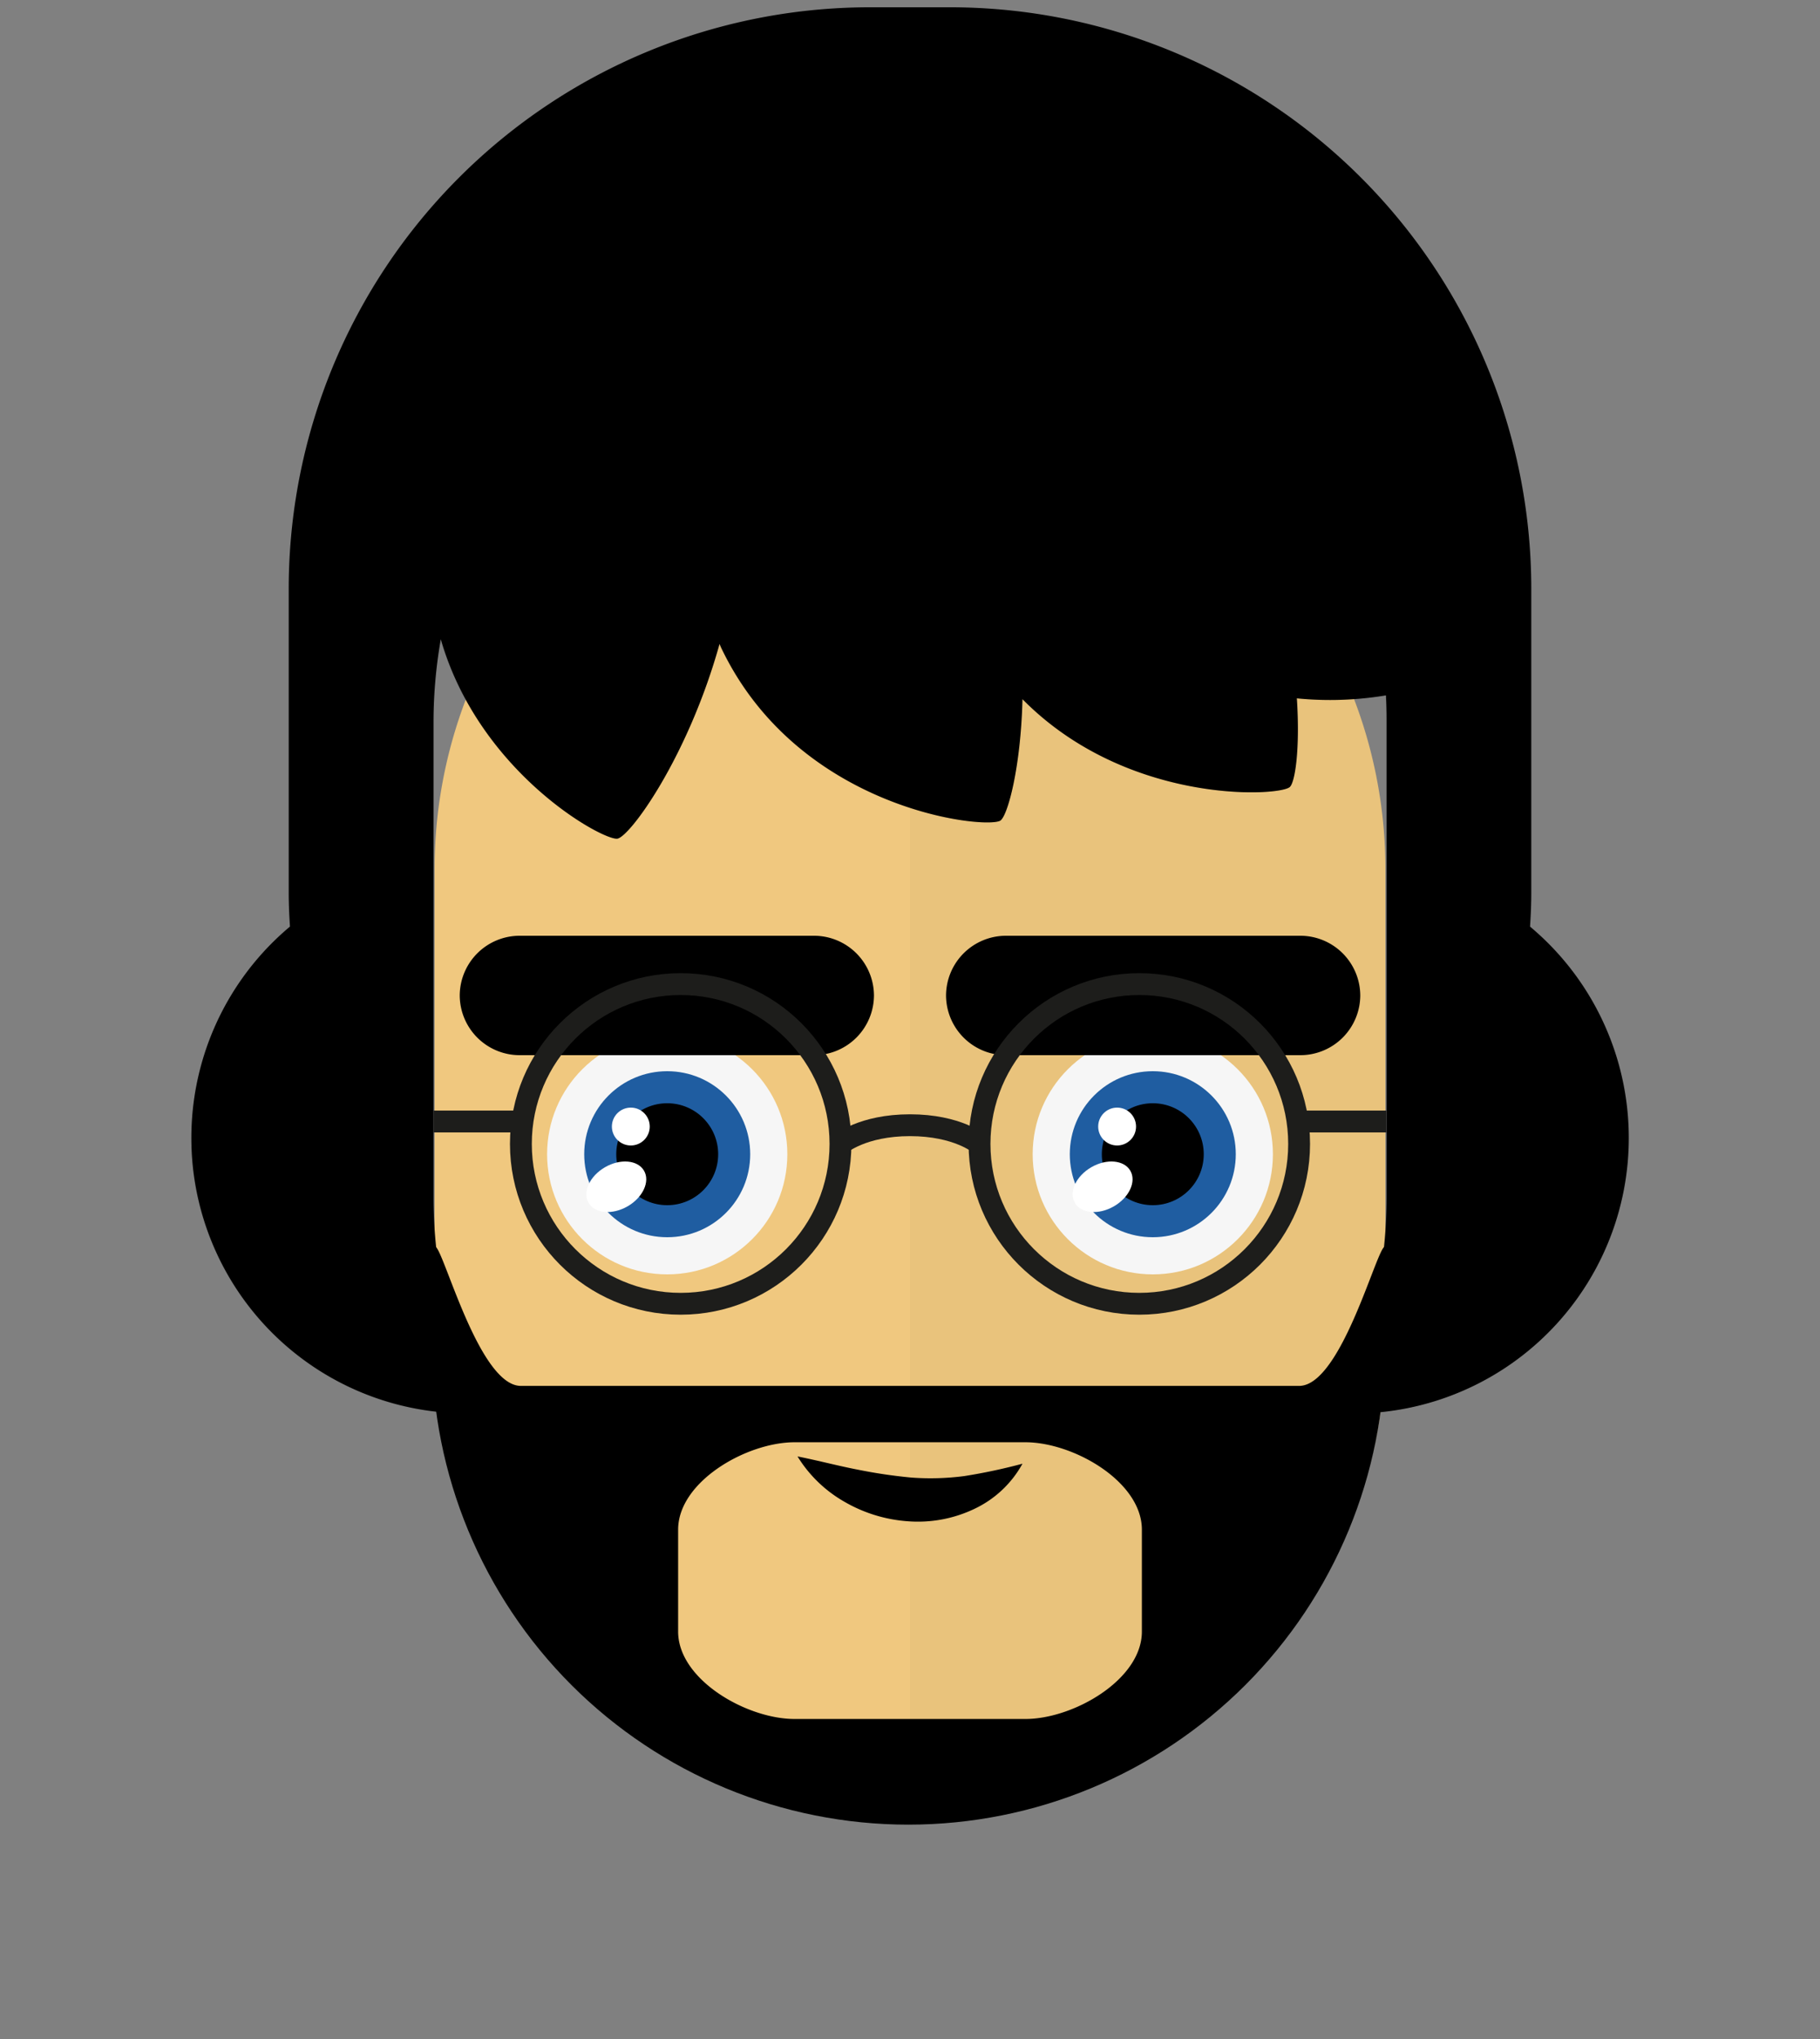 <svg id="svgBuilder" class="avatar-frame p-2 p-md-5 bg-white " xmlns="http://www.w3.org/2000/svg" viewBox="0 0 250 280" style="opacity: 1;">
  <rect x="0" y="0" width="250" height="280" fill="#808080" stroke="none"/>
  <defs>
    <clipPath id="b9b980b5-38c2-4c2c-b5a3-0250ab56908c" transform="translate(-59.5 -53.5)">
      <rect width="250" height="250" style="fill: none"></rect>
    </clipPath>
  </defs>
  <g id="ae1cd98a-2feb-47b9-a86d-6e1f11f5716f" data-name="SKIN" style="transform: translate(59.7px, 54px);">
    <g style="clip-path: url(#b9b980b5-38c2-4c2c-b5a3-0250ab56908c)">
      <g>
        <path class="first-color" d="M124.8,53.5a65.32,65.32,0,0,0-65.3,65.3v65.3a65.3,65.3,0,1,0,130.6,0V118.8A65.32,65.32,0,0,0,124.8,53.5Z" transform="translate(-59.5 -53.5)" style="fill: #f0c87f"></path>
        <path d="M124.8,53.5v196a65.32,65.32,0,0,0,65.3-65.3V118.9A65.34,65.34,0,0,0,124.8,53.5Z" transform="translate(-59.5 -53.5)" style="fill: #010202;opacity: 0.03;isolation: isolate"></path>
      </g>
    </g>
  </g>

  <defs>
    <clipPath id="f17ecd4c-0f42-444c-acaa-c03d7466a8ed" transform="translate(-61.7 -129.4)">
      <rect width="250" height="250" style="fill: none"></rect>
    </clipPath>
  </defs>
  <g id="e3efb90f-a358-4d89-8f7c-a99949cbe6d7" data-name="EYES" style="transform: translate(63.15px, 128.5px);">
    <g style="clip-path: url(#f17ecd4c-0f42-444c-acaa-c03d7466a8ed)">
      <g>
        <circle cx="28.5" cy="30" r="16.5" style="fill: #f6f6f6"></circle>
        <circle class="first-color" cx="28.5" cy="30" r="11.4" style="fill: #1f5da1"></circle>
        <circle cx="28.5" cy="30" r="7"></circle>
        <ellipse cx="83.21" cy="163.87" rx="4.4" ry="3.1" transform="translate(-132.49 -65.84) rotate(-30)" style="fill: #fff"></ellipse>
        <circle cx="23.5" cy="26.2" r="2.6" style="fill: #fff"></circle>
        <path class="color-eyebrows" d="M110.4,145.8H69.9a8.24,8.24,0,0,1-8.2-8.2h0a8.24,8.24,0,0,1,8.2-8.2h40.5a8.24,8.24,0,0,1,8.2,8.2h0A8.24,8.24,0,0,1,110.4,145.8Z" transform="translate(-61.7 -129.4)" style="fill: rgb(0, 0, 0);"></path>
        <circle cx="95.2" cy="30" r="16.5" style="fill: #f6f6f6"></circle>
        <circle class="first-color" cx="95.2" cy="30" r="11.4" style="fill: #1f5da1"></circle>
        <circle cx="95.2" cy="30" r="7"></circle>
        <ellipse cx="150.01" cy="163.87" rx="4.4" ry="3.1" transform="translate(-123.54 -32.44) rotate(-30)" style="fill: #fff"></ellipse>
        <circle cx="90.3" cy="26.2" r="2.6" style="fill: #fff"></circle>
        <path class="color-eyebrows" d="M177.2,145.8H136.7a8.24,8.24,0,0,1-8.2-8.2h0a8.24,8.24,0,0,1,8.2-8.2h40.5a8.24,8.24,0,0,1,8.2,8.2h0A8.24,8.24,0,0,1,177.2,145.8Z" transform="translate(-61.7 -129.4)" style="fill: rgb(0, 0, 0);"></path>
      </g>
    </g>
  </g>

  <defs>
    <clipPath id="efb50588-46f8-450f-9eb6-9b79a95f01cc" transform="translate(-109.5 -205.6)">
      <rect width="250" height="250" style="fill: none"></rect>
    </clipPath>
  </defs>
  <g id="a483ccee-3e19-4ccf-91f0-27460b648a73" data-name="MOUTH" style="transform: translate(109.55px, 200px);">
    <g style="clip-path: url(#efb50588-46f8-450f-9eb6-9b79a95f01cc)">
      <path d="M109.5,205.6c3,.6,5.6,1.3,8.2,1.8a69.8,69.8,0,0,0,7.4,1.1,35.85,35.85,0,0,0,7.3-.2,77.44,77.44,0,0,0,8-1.7,14.7,14.7,0,0,1-6.6,6.2,18,18,0,0,1-9.2,1.7,20.16,20.16,0,0,1-8.7-2.7A18.06,18.06,0,0,1,109.5,205.6Z" transform="translate(-109.5 -205.6)"></path>
    </g>
  </g>

  <g id="fe0f8e86-daf0-4f8f-b000-e46b83eb3225" data-name="Calque 2" style="transform: translate(26.29px, 1px);">
    <g id="b58f6f65-338b-4345-8a73-652dfa75f6af" data-name="Calque 1" style="transform: translateY(21px);">
      <path d="M183.88,126.26c.1-1.53.17-3.07.17-4.62v-42A79.86,79.86,0,0,0,104.43,0H93A79.86,79.86,0,0,0,13.37,79.62v42c0,1.55.07,3.09.17,4.62a37.84,37.84,0,0,0,24.31,66.85c.84,0,1.68,0,2.51-.09a65.2,65.2,0,0,1-7.1-29.65V97.92a65.93,65.93,0,0,1,1-11.14c5.27,18.3,22.16,27.6,24.23,27.39,1.69-.17,9.69-11.09,14.06-26.74l.2.47c10.6,22.31,36.24,25,38.35,23.8,1-.58,2.83-7.23,3.06-16.69,14.23,14.44,35,13.4,36.69,12.09.77-.6,1.45-5.32,1-12.2a46.67,46.67,0,0,0,12.24-.41c.06,1.14.09,2.28.09,3.43v65.45a65.2,65.2,0,0,1-7.1,29.65c.83,0,1.67.09,2.51.09a37.84,37.84,0,0,0,24.31-66.85Z" class="first-color" style="fill: rgb(0, 0, 0);"></path>
      <path d="M170.13,176.3c-6.46-12.77,4.09-78.47-3.06-89.29A26.44,26.44,0,0,1,151,92c-1,8.76-3.83,11.74-3.83,11.74S123.84,102.63,113.93,87c-.21,16.16-3.54,20.8-3.54,20.8s-23.7-3.71-38.13-27.6c-1,16.6-14,30.64-14,30.64s-19.34-9.1-25-41.1c-6.74,8.51-.61,95.48-9.17,105.53C15.73,185.09.72,157.63,0,156.35c0,.16,0,.31,0,.47l.2,2.7a37.86,37.86,0,0,0,37.61,33.59c.84,0,1.68,0,2.51-.09a65.2,65.2,0,0,1-7.1-29.65V97.92a65.93,65.93,0,0,1,1-11.14c5.27,18.3,22.16,27.6,24.23,27.39,1.69-.17,9.69-11.09,14.06-26.74l.2.47c10.6,22.31,36.24,25,38.35,23.8,1-.58,2.83-7.23,3.06-16.69,14.23,14.44,35,13.4,36.69,12.09.77-.6,1.45-5.32,1-12.2a46.67,46.67,0,0,0,12.24-.41c.06,1.14.09,2.28.09,3.43v65.45a65.2,65.2,0,0,1-7.1,29.65c.83,0,1.67.09,2.51.09a37.85,37.85,0,0,0,37.49-32.71C189.87,169.32,175,185.85,170.13,176.3Z" style="fill: rgba(0,0,0,0.11)"></path>
    </g>
  </g>

  <defs>
    <clipPath id="be2c64e4-9fae-4989-b870-aff87c5daca1" transform="translate(-0.22 -116.97)">
      <path d="M65.45,0A65.45,65.45,0,0,0,0,65.45V130.9a65.45,65.45,0,1,0,130.9,0V65.45A65.45,65.45,0,0,0,65.45,0Z" style="fill: none"></path>
    </clipPath>
  </defs>
  <g id="e786f3e9-418c-4c46-9c54-c344c6cc85aa" data-name="Calque 2" style="transform: translate(59.55px, 171.184px);">
    <g id="bebaff1f-b03a-473e-9e8e-d56ded3dbc0e" data-name="Calque 1">
      <g style="clip-path: url(#be2c64e4-9fae-4989-b870-aff87c5daca1)">
        <path d="M119.12,136.1H12.22c-6.6,0-12-24.6-12-18v85.39a12,12,0,0,0,12,12h106.9a12,12,0,0,0,12-12V118.1C131.12,111.5,125.72,136.1,119.12,136.1Zm-21.6,33.74c0,6.6-9.4,12-16,12H49.82c-6.6,0-16-5.4-16-12v-14c0-6.6,9.4-12,16-12h31.7c6.6,0,16,5.4,16,12Z" transform="translate(-0.22 -116.97)" class="first-color" style="fill: rgb(0, 0, 0);"></path>
      </g>
    </g>
  </g>

  <g id="b8fb0b44-ffa0-4773-b20b-26a2ade0610b" data-name="Calque 2" style="transform: translate(59.55px, 133.637px);">
    <g id="be9e3fef-dad1-4b40-851e-7643ac638c4d" data-name="Calque 1">
      <g>
        <circle cx="33.95" cy="23.45" r="21.95" class="first-color-stroke" style="fill: none;stroke: #1d1d1b;stroke-miterlimit: 10;stroke-width: 3px"></circle>
        <circle cx="96.95" cy="23.45" r="21.95" class="first-color-stroke" style="fill: none;stroke: #1d1d1b;stroke-miterlimit: 10;stroke-width: 3px"></circle>
        <path d="M55.91,23.45s3-2.57,9.54-2.57S75,23.45,75,23.45" class="first-color-stroke" style="fill: none;stroke: #1d1d1b;stroke-miterlimit: 10;stroke-width: 3px"></path>
        <line x1="12" y1="20.37" y2="20.37" class="first-color-stroke" style="fill: none;stroke: #1d1d1b;stroke-miterlimit: 10;stroke-width: 3px"></line>
        <line x1="130.9" y1="20.37" x2="118.39" y2="20.37" class="first-color-stroke" style="fill: none;stroke: #1d1d1b;stroke-miterlimit: 10;stroke-width: 3px"></line>
      </g>
    </g>
  </g>
</svg>